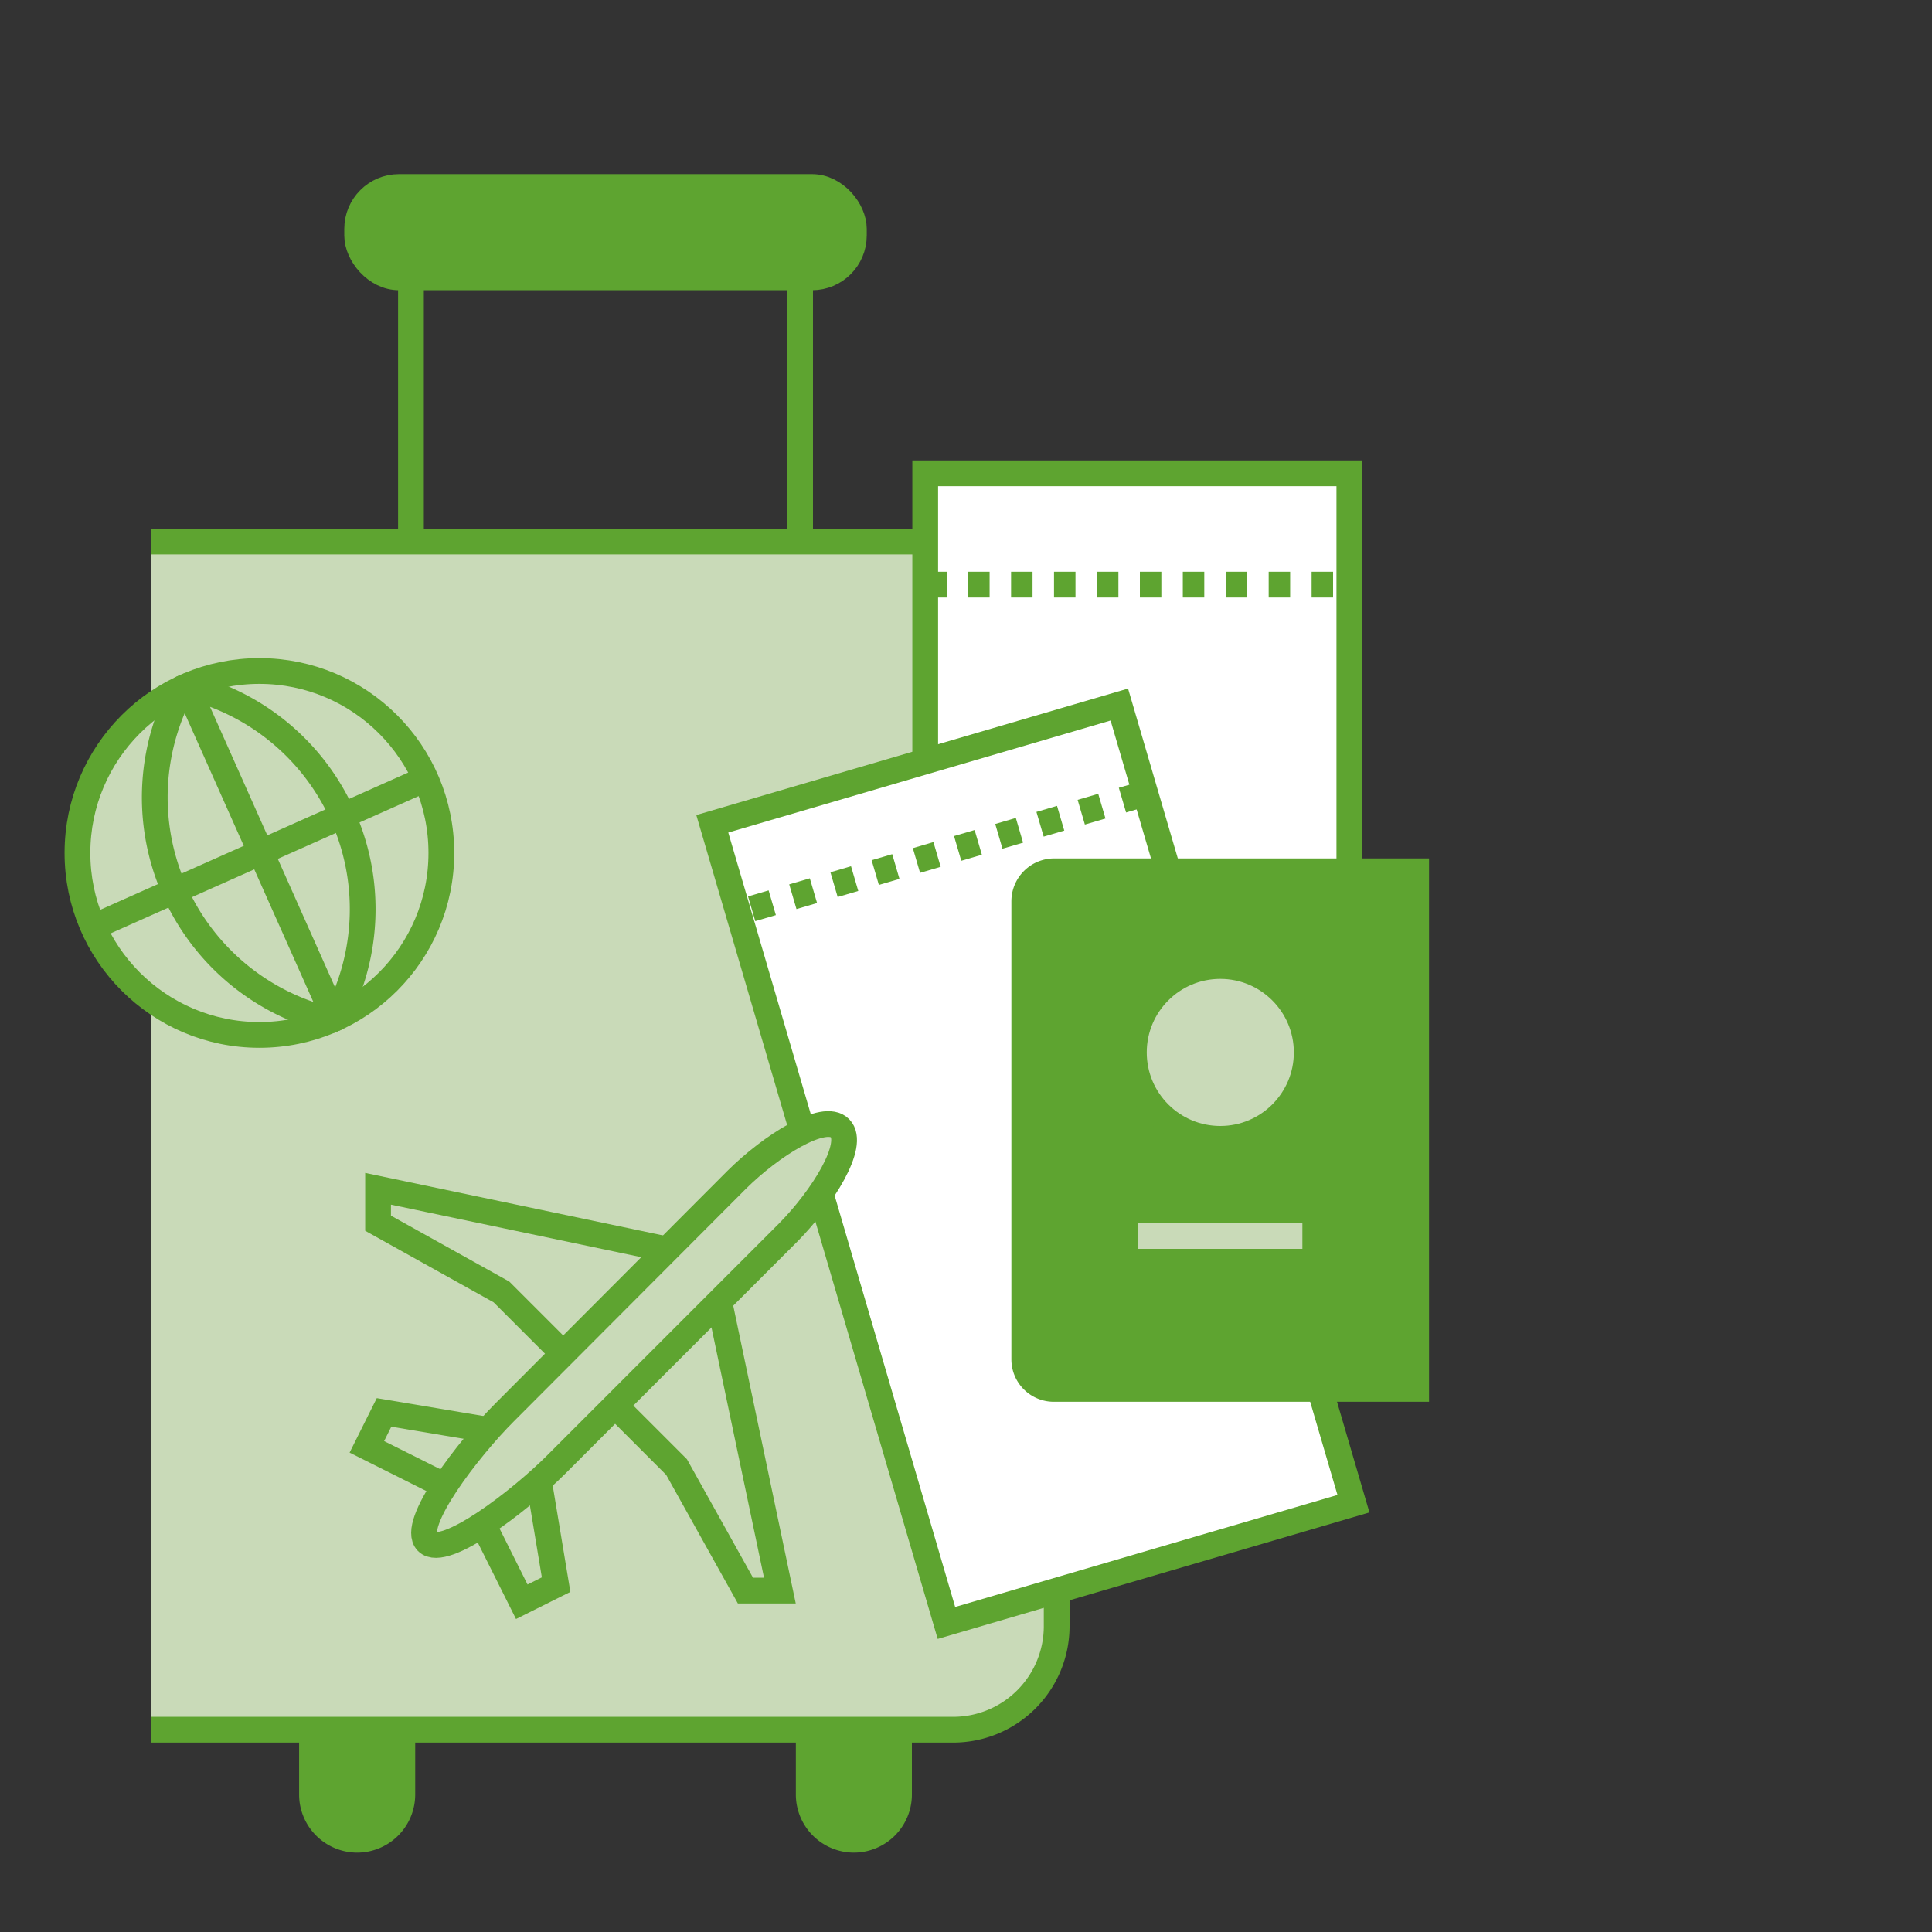 <?xml version="1.0" encoding="UTF-8"?> <svg xmlns="http://www.w3.org/2000/svg" id="Слой_1" data-name="Слой 1" viewBox="0 0 450 450"><rect x="0" y="0" width="450" height="450" fill="#333333" stroke="none"/> <defs> <style>.cls-1,.cls-6{fill:#5ea430;}.cls-1,.cls-2,.cls-3,.cls-4,.cls-5{stroke:#5ea430;}.cls-1,.cls-2,.cls-4,.cls-5,.cls-6{stroke-miterlimit:10;}.cls-1,.cls-2,.cls-3,.cls-4,.cls-5,.cls-6{stroke-width:6px;}.cls-2{fill:#c9dab8;}.cls-3{fill:none;stroke-linecap:round;stroke-linejoin:round;}.cls-4,.cls-5{fill:#fff;}.cls-5{stroke-dasharray:5;}.cls-6{stroke:#c9dab8;}</style> </defs> <path class="cls-1" d="M93.71,379.67V418a10.54,10.54,0,0,1-10.52,10.51h0A10.54,10.54,0,0,1,72.67,418V379.67"></path> <path class="cls-1" d="M209.4,379.67V418a10.54,10.54,0,0,1-10.52,10.51h0A10.54,10.54,0,0,1,188.37,418V379.67"></path> <path class="cls-2" d="M35.23,126.13H222a24.12,24.12,0,0,1,24.12,24.13V378.75A24.12,24.12,0,0,1,222,402.88H35.23"></path> <line class="cls-2" x1="95.72" y1="126.13" x2="95.72" y2="51.71"></line> <line class="cls-2" x1="186.36" y1="126.13" x2="186.36" y2="51.71"></line> <rect class="cls-1" x="83.19" y="43.56" width="115.69" height="21.04" rx="9.74"></rect> <circle class="cls-2" cx="60.42" cy="198.67" r="42.38"></circle> <line class="cls-2" x1="21.72" y1="215.92" x2="99.13" y2="181.42"></line> <path class="cls-3" d="M42.52,160.25A53.4,53.4,0,0,0,77,237.66"></path> <path class="cls-3" d="M78,237.25a53.39,53.39,0,0,0-34.5-77.41Z"></path> <rect class="cls-4" x="215.5" y="110.25" width="98.79" height="193.96" transform="translate(529.79 414.45) rotate(-180)"></rect> <rect class="cls-4" x="191.19" y="174.08" width="98.79" height="193.96" transform="translate(547.67 463.54) rotate(163.67)"></rect> <line class="cls-5" x1="266.24" y1="184.96" x2="171.44" y2="212.74"></line> <path class="cls-1" d="M238.6,202.95H323a6.88,6.88,0,0,1,6.88,6.88V316.51a7,7,0,0,1-7,7H238.6a0,0,0,0,1,0,0V202.95A0,0,0,0,1,238.6,202.95Z" transform="translate(568.45 526.45) rotate(-180)"></path> <line class="cls-5" x1="215.5" y1="136.17" x2="314.29" y2="136.17"></line> <polyline class="cls-2" points="113.51 333.01 89.45 328.98 85.45 337 101.47 345.02"></polyline> <polyline class="cls-2" points="125.53 345.02 129.53 369.09 121.53 373.08 113.51 357.04"></polyline> <polyline class="cls-2" points="154.9 290.92 88.06 276.89 88.06 284.91 116.8 300.92 130.83 314.95"></polyline> <polyline class="cls-2" points="167.62 303.64 181.65 370.48 173.63 370.48 157.59 341.71 143.56 327.68"></polyline> <path class="cls-2" d="M99.48,359.14c4,4,21.74-9.69,30.05-18L183.66,287c7.88-8,15.71-20.41,12-24.21s-16.15,4.14-24.06,12L117.51,329C109.18,337.32,95.49,355.06,99.48,359.14Z"></path> <circle class="cls-2" cx="284.23" cy="245.13" r="20.13"></circle> <line class="cls-6" x1="265.1" y1="287.88" x2="303.35" y2="287.88"></line> </svg> 